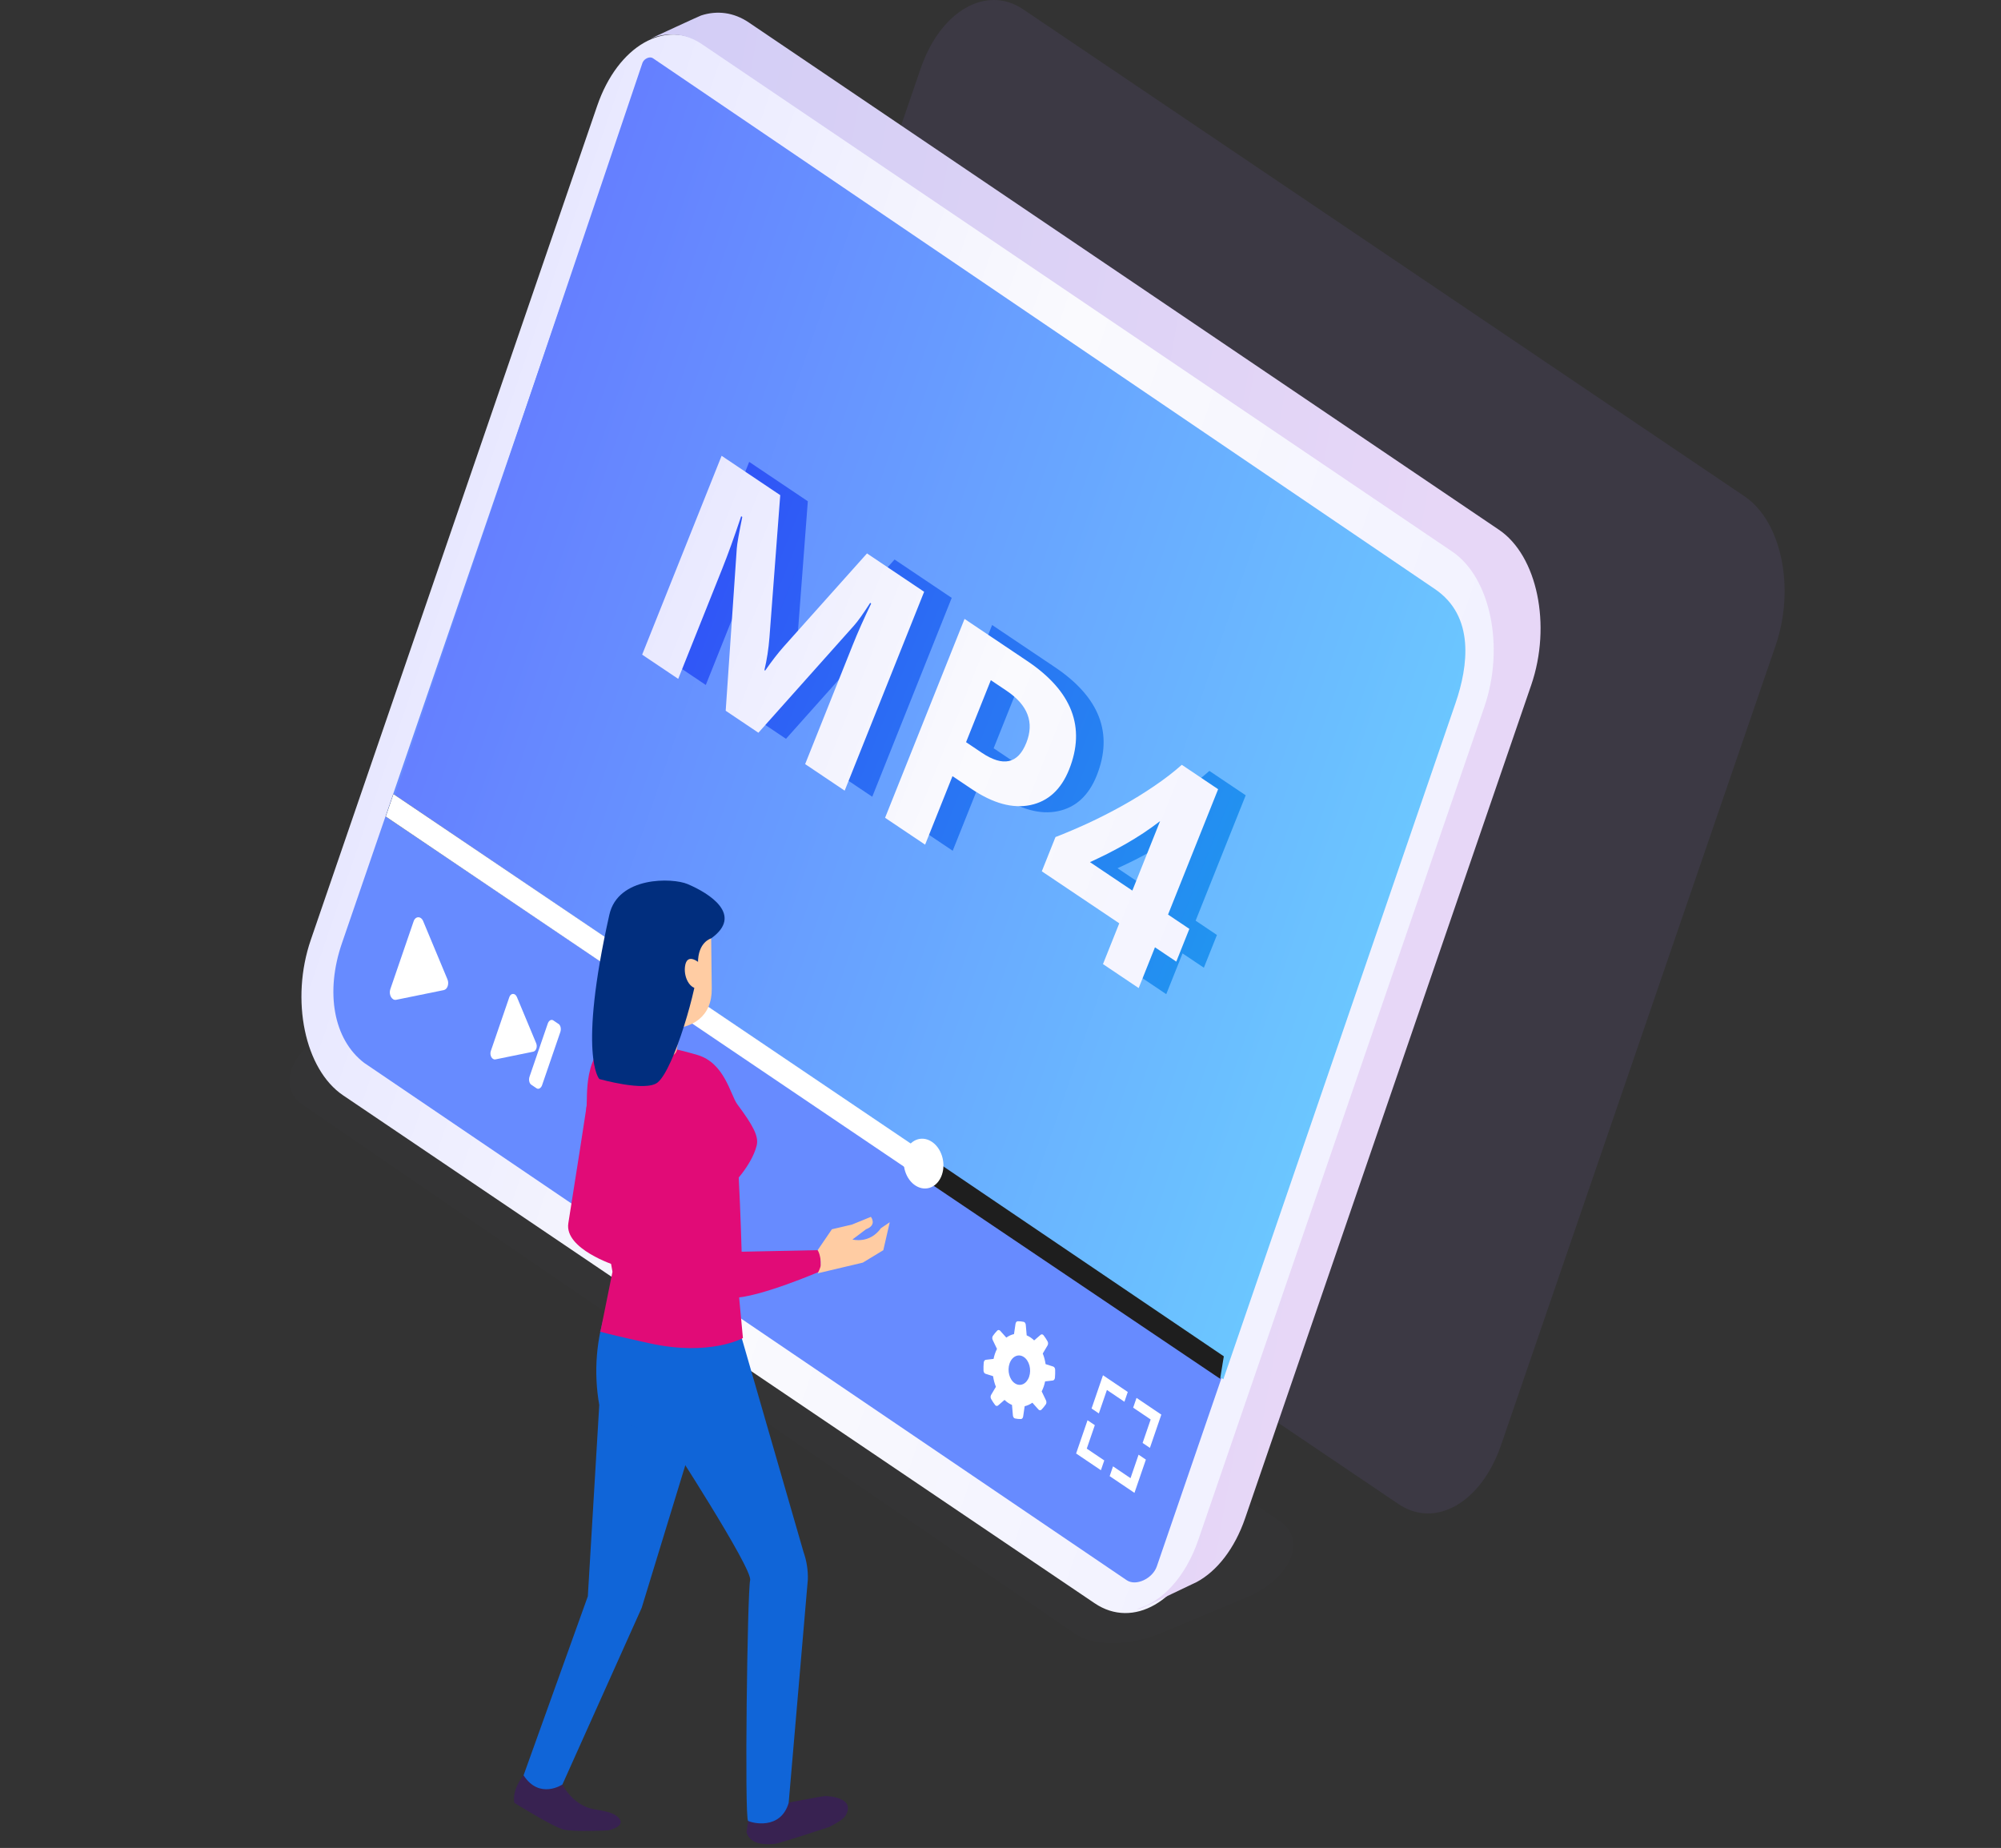 <svg fill="none" height="290" viewBox="0 0 314 290" width="314" xmlns="http://www.w3.org/2000/svg" xmlns:xlink="http://www.w3.org/1999/xlink"><rect x="0" y="0" width="314" height="290" fill="#333333" stroke="none"/><linearGradient id="a"><stop offset="0" stop-color="#f2f2ff"/><stop offset=".486" stop-color="#fafafe"/><stop offset="1" stop-color="#e8e8ff"/></linearGradient><linearGradient id="b" gradientUnits="userSpaceOnUse" x1="222.546" x2="71.861" xlink:href="#a" y1="131.983" y2="80.245"/><linearGradient id="c" gradientUnits="userSpaceOnUse" x1="262.906" x2="119.085" y1="9.851" y2="-39.53"><stop offset="0" stop-color="#6bc6ff"/><stop offset="1" stop-color="#6580ff"/></linearGradient><linearGradient id="d" gradientUnits="userSpaceOnUse" x1="6.037" x2="183.863" y1="289.686" y2="321.219"><stop offset="0" stop-color="#cdcbf7"/><stop offset=".486" stop-color="#d8d0f5"/><stop offset="1" stop-color="#e7d7f7"/></linearGradient><linearGradient id="e" gradientUnits="userSpaceOnUse" x1="213.014" x2="106.504" y1="135.109" y2="92.555"><stop offset="0" stop-color="#1f9eef"/><stop offset="1" stop-color="#3153f7"/></linearGradient><linearGradient id="f" gradientUnits="userSpaceOnUse" x1="200.103" x2="95.074" xlink:href="#a" y1="148.823" y2="106.86"/><path clip-rule="evenodd" d="m219.461 236.038-113.192-76.424c-5.788-3.904-7.971-14.378-4.875-23.394l43.088-125.494c3.096-9.017 10.298-13.161 16.086-9.256l113.193 76.424c5.788 3.904 7.97 14.378 4.875 23.394l-43.089 125.494c-3.096 9.017-10.298 13.161-16.086 9.256z" fill="#8c6edd" fill-rule="evenodd" opacity=".1"/><path d="m174.542 257.854c-2.408 0-4.422-.501-5.823-1.448l-60.629-41.525-60.629-41.526c-1.87-1.265-2.506-3.265-1.741-5.489.837-2.439 3.209-4.71 6.507-6.233l4.584-9.723c2.59-1.195 5.542-1.854 8.311-1.854 2.408 0 4.422.501 5.823 1.448l64.973 43.626 64.973 43.626c1.87 1.266 2.504 3.266 1.74 5.49-.837 2.438-3.209 4.71-6.506 6.232l-13.273 5.52c-2.59 1.198-5.541 1.856-8.311 1.856z" fill="#afb6e5" opacity=".01"/><path clip-rule="evenodd" d="m171.784 251.608-117.94-79.713c-6.031-4.072-8.302-14.997-5.073-24.401l44.943-130.895c3.229-9.405 10.736-13.727 16.766-9.654l117.94 79.713c6.031 4.072 8.302 14.997 5.074 24.4l-44.944 130.896c-3.229 9.405-10.736 13.727-16.766 9.654z" fill="url(#b)" fill-rule="evenodd"/><path d="m176.56 247.82-119.408-81.017c-4.866-3.719-6.115-11.15-3.504-18.755l46.315-134.891c.619-1.802 3.061-2.921 4.381-2.011.153.106.275.189.351.241l119.528 81.12c5.935 4.016 6.116 11.152 3.504 18.757l-46.196 134.546c-.664 1.932-3.273 3.144-4.707 2.187-.115-.076-.205-.138-.263-.177z" fill="#678bff"/><path clip-rule="evenodd" d="m191.967 216.456 36.438-106.124c1.995-5.81 3.052-13.632-3.242-17.891l-122.708-83.305c-.119-.082-.26-.123-.419-.123-.445 0-1.04.335-1.226.875l-39.737 117.579z" fill="url(#c)" fill-rule="evenodd"/><path clip-rule="evenodd" d="m235.221 83.14-117.721-79.616c-2.382-1.61-4.993-1.906-7.482-1.095-.316.103-7.595 3.481-7.907 3.62l-.023.011c2.658-1.06 5.493-.862 8.06.873l117.721 79.616c6.02 4.067 8.285 14.979 5.061 24.371l-44.889 130.736c-2.013 5.862-5.688 9.746-9.63 10.85.286.014.684-.092 1.307-.381.201-.093 7.899-3.759 8.099-3.867 3.133-1.697 5.919-5.184 7.576-10.01l44.888-130.737c3.225-9.392.96-20.304-5.06-24.371z" fill="url(#d)" fill-rule="evenodd"/><path d="m60.526 128.139 130.94 88.237.577-3.526-130.306-88.237z" fill="#1e1e1e"/><path d="m145.317 181.081-83.58-56.468-1.21 3.526 83.58 56.468z" fill="#fff"/><path d="m147.805 184.362c-.662 1.928-2.487 2.704-4.078 1.734-1.59-.969-2.342-3.319-1.68-5.246.662-1.928 2.487-2.705 4.077-1.734 1.591.969 2.343 3.318 1.681 5.246z" fill="#fff"/><path clip-rule="evenodd" d="m164 216.785c-.058.276-.128.55-.22.817-.091.268-.201.515-.317.752l.674 1.406c.096.202.088.467-.03.636-.212.306-.441.582-.686.83-.137.139-.331.121-.468-.031l-.952-1.066c-.378.267-.786.454-1.209.551l-.237 1.609c-.034.231-.177.403-.351.405-.31.005-.621-.026-.933-.092-.172-.037-.305-.237-.326-.474l-.143-1.648c-.205-.09-.408-.195-.608-.329s-.385-.293-.563-.461l-1.008.871c-.145.124-.339.103-.467-.063-.231-.299-.443-.622-.633-.964-.108-.191-.101-.457.006-.637l.749-1.263c-.21-.525-.36-1.086-.446-1.668l-1.189-.379c-.17-.054-.302-.255-.31-.492-.014-.423-.003-.848.035-1.27.021-.235.164-.41.337-.43l1.204-.139c.059-.276.128-.55.22-.817.092-.268.201-.515.319-.752l-.674-1.406c-.097-.202-.088-.467.029-.636.213-.306.442-.582.687-.83.137-.139.331-.122.467.032l.953 1.065c.378-.267.786-.454 1.209-.551l.237-1.609c.034-.231.177-.402.351-.405.31-.005.62.026.932.092.173.037.306.237.327.474l.143 1.648c.205.09.408.194.608.329.199.135.384.294.562.462l1.008-.871c.145-.124.34-.103.468.063.232.3.442.623.633.964.108.192.101.457-.007.637l-.749 1.263c.209.525.361 1.087.447 1.669l1.187.378c.171.054.302.255.31.492.014.423.003.848-.035 1.27-.021.235-.164.409-.336.429zm-5.581-2.8c-.39 1.137-.02 2.524.829 3.097.849.572 1.852.114 2.243-1.025.391-1.137.021-2.524-.828-3.097-.848-.572-1.853-.114-2.244 1.025z" fill="#fff" fill-rule="evenodd"/><path d="m70.217 153.695-3.812-9.139c-.344-.823-1.211-.808-1.497.025l-3.661 10.664c-.286.833.247 1.794.919 1.656l7.473-1.524c.575-.118.871-.98.578-1.682z" fill="#fff"/><path d="m84.135 163.709-3.023-7.249c-.273-.653-.961-.641-1.188.02l-2.904 8.458c-.227.66.196 1.423.73 1.314l5.927-1.209c.455-.092.69-.776.458-1.334z" fill="#fff"/><path d="m84.198 170.787-.836-.565c-.313-.211-.431-.779-.264-1.267l2.857-8.32c.168-.489.558-.713.871-.501l.836.564c.313.212.431.779.264 1.267l-2.857 8.32c-.168.488-.558.713-.871.502z" fill="#fff"/><path clip-rule="evenodd" d="m97.781 170.068 4.472-.912c.672-.138 1.206.823.92 1.658l-3.661 10.663c-.286.834-1.154.848-1.498.026l-2.281-5.47-3.395-2.29 2.048-5.965zm3.568 8.512 1.355-3.947c.814.548 1.168 1.876.793 2.967-.374 1.089-1.336 1.529-2.148.98z" fill="#fff" fill-rule="evenodd"/><path d="m177.818 220.908 2.746 1.853-1.264 3.684 1.145.773 1.792-5.219-3.892-2.626z" fill="#fff"/><path d="m172.434 221.811 1.265-3.683 2.746 1.853.527-1.535-3.89-2.625-1.792 5.219z" fill="#fff"/><path d="m178.667 228.288-1.264 3.683-2.747-1.854-.527 1.535 3.892 2.626 1.792-5.219z" fill="#fff"/><path d="m173.283 229.19-2.746-1.853 1.265-3.684-1.144-.772-1.792 5.219 3.89 2.625z" fill="#fff"/><path d="m136.876 125.034-6.205-4.166 7.461-18.673c.805-2.017 1.773-4.192 2.903-6.524l-.156-.104c-1.089 1.697-1.932 2.88-2.527 3.547l-15.013 16.831-5.135-3.449 1.739-25.468c.045-.688.333-2.335.864-4.94l-.175-.118c-1.06 3.189-2.054 5.944-2.982 8.266l-6.895 17.258-5.66-3.801 12.469-31.208 9.2 6.178-1.692 22.325c-.138 1.785-.401 3.494-.791 5.128l.117.078c1.04-1.491 2.009-2.745 2.908-3.76l13.072-14.628 8.966 6.021zm16.918-2.274-4.296 10.751-6.282-4.219 12.469-31.208 9.841 6.609c7.028 4.72 9.217 10.395 6.568 17.025-1.252 3.134-3.278 4.994-6.077 5.58-2.781.58-5.857-.262-9.228-2.526zm6.017-15.06-3.887 9.728 2.47 1.659c3.345 2.247 5.673 1.73 6.983-1.549 1.281-3.206.249-5.932-3.096-8.179zm35.667 17.108-7.86 19.674 3.345 2.246-2.052 5.136-3.345-2.246-2.557 6.398-5.601-3.762 2.556-6.398-12.156-8.163 2.148-5.376c1.615-.626 3.319-1.35 5.11-2.171 1.798-.836 3.574-1.741 5.328-2.716 1.755-.974 3.434-2.009 5.039-3.103 1.623-1.099 3.072-2.215 4.346-3.346zm-20.113 11.445 6.651 4.467 4.356-10.903c-.83.638-1.705 1.265-2.625 1.88-.915.6-1.852 1.176-2.812 1.727-.955.537-1.907 1.048-2.857 1.532-.944.47-1.849.902-2.713 1.297z" fill="url(#e)"/><path d="m132.548 124.077-6.204-4.166 7.46-18.673c.806-2.017 1.773-4.191 2.903-6.524l-.156-.104c-1.089 1.697-1.931 2.88-2.527 3.547l-15.013 16.831-5.134-3.448 1.739-25.469c.044-.688.332-2.335.864-4.94l-.175-.118c-1.061 3.189-2.055 5.944-2.982 8.266l-6.895 17.258-5.66-3.801 12.469-31.208 9.199 6.178-1.692 22.325c-.138 1.785-.401 3.494-.791 5.128l.117.078c1.04-1.491 2.009-2.745 2.909-3.76l13.072-14.628 8.966 6.021zm16.918-2.274-4.296 10.751-6.282-4.218 12.469-31.209 9.842 6.609c7.027 4.72 9.216 10.395 6.567 17.025-1.252 3.134-3.278 4.994-6.077 5.58-2.781.58-5.857-.262-9.228-2.526zm6.017-15.06-3.887 9.728 2.47 1.659c3.346 2.247 5.673 1.731 6.983-1.548 1.281-3.207.249-5.933-3.096-8.18zm35.667 17.108-7.86 19.674 3.345 2.246-2.052 5.136-3.345-2.246-2.557 6.398-5.601-3.761 2.556-6.399-12.155-8.163 2.147-5.376c1.616-.626 3.319-1.35 5.111-2.171 1.797-.836 3.573-1.741 5.328-2.716 1.754-.974 3.434-2.009 5.038-3.102 1.624-1.1 3.072-2.216 4.347-3.347zm-20.113 11.445 6.652 4.467 4.356-10.903c-.831.638-1.706 1.265-2.626 1.88-.914.6-1.851 1.176-2.812 1.727-.954.537-1.906 1.048-2.857 1.532-.944.47-1.848.902-2.713 1.297z" fill="url(#f)"/><g clip-rule="evenodd" fill-rule="evenodd"><path d="m88.256 280.045s1.43 2.971 4.478 3.78c1.152.306 3.586.361 4.482 1.621.895 1.261-1.796 1.801-1.796 1.801s-5.141.272-6.935-.119c-1.586-.346-7.766-4.202-7.766-4.202s-.535-1.801 1.44-4.322z" fill="#382251"/><path d="m96.398 187.708.145 10.87s-8.005-2.569-7.36-6.615c2.687-16.854 4.137-26.753 4.137-26.753z" fill="#e10b77"/><path d="m124.03 282.837s4.822-.932 5.38-.972c.462-.033 4.939.186 3.293 3.028-.339.586-1.407 1.227-2.581 1.815 0 0-7.81 2.599-8.555 2.654-.743.053-3.798.419-4.423-1.836l.51-3.364z" fill="#382251"/><path d="m94.037 220.488c-.911-5.16-.483-10.469 1.244-15.418l.717-2.053 17.768 6.57-13.071 42.732-12.439 27.725s-3.603 2.416-6.097-1.441l10.084-28.091z" fill="#1065d8"/><path d="m115.714 207.629 10.373 35.92c.492 1.386.723 2.855.681 4.328l-3.007 35.048c-1.262 4.322-5.784 3.171-6.369 2.821-.584-.35-.115-35.962.32-37.756.436-1.792-12.926-22.353-12.926-22.353l-10.522-3.557 14.533-10.105z" fill="#1065d8"/><path d="m96.695 163.041s6.164.587 12.736 2.513c4.303 1.261 5.193 6.303 6.267 7.743 2.487 3.338 3.399 5.042 3.038 6.482-.793 3.164-3.954 6.304-3.954 6.304l.744 12.626 1.056 11.274s-5.196 2.911-14.632.827c-9.439-2.082-7.72-1.895-7.72-1.895l1.881-9.327s-4.34-24.449-4.089-25.751c.251-1.302-.705-9.124 4.672-10.796z" fill="#e10b77"/><path d="m108.237 153.997-1.988 10.474c.032 2.838-8.037 1.757-8.069-1.079l.584-9.276z" fill="#fcb698"/><path d="m111.688 155.131c.049 4.376-2.945 6.321-7.078 6.374 0 0-7.678-2.29-7.724-6.587l-.952-7.949 15.631-2.856z" fill="#ffcca3"/><path d="m111.601 147.261s-2.109.552-2.072 3.901c.038 3.351-3.745 16.611-6.336 18.712-1.885 1.528-9.146-.541-9.146-.541s-3.403-3.601 1.575-25.788c1.352-6.03 9.877-5.823 12.283-4.803 3.417 1.45 8.815 4.842 3.696 8.519z" fill="#012e7e"/><path d="m110.043 154.968c-1.509.719-2.775-1.342-2.56-3.23.291-2.563 2.52-.412 2.52-.412z" fill="#ffcca3"/><path d="m116.378 196.435 12.275-.254.236 3.255s-9.842 4.266-13.99 4.248c-4.146-.016-5.788-4.468-5.788-4.468s-2.199-15.588-2.84-20.789c-.708-5.762 2.892-15.667 8.259-6.933 1.245 2.027 1.848 24.941 1.848 24.941z" fill="#e10b77"/><path d="m130.545 192.912 3.159-.741 2.957-1.208s1.025 1.278-.767 1.949l-2.128 1.606s2.67.742 4.472-1.774l1.381-.936-1.009 4.388-3.213 1.949-7.077 1.676s.446-.872.464-1.243c.084-1.56-.479-2.382-.479-2.382z" fill="#ffcca3"/></g></svg>